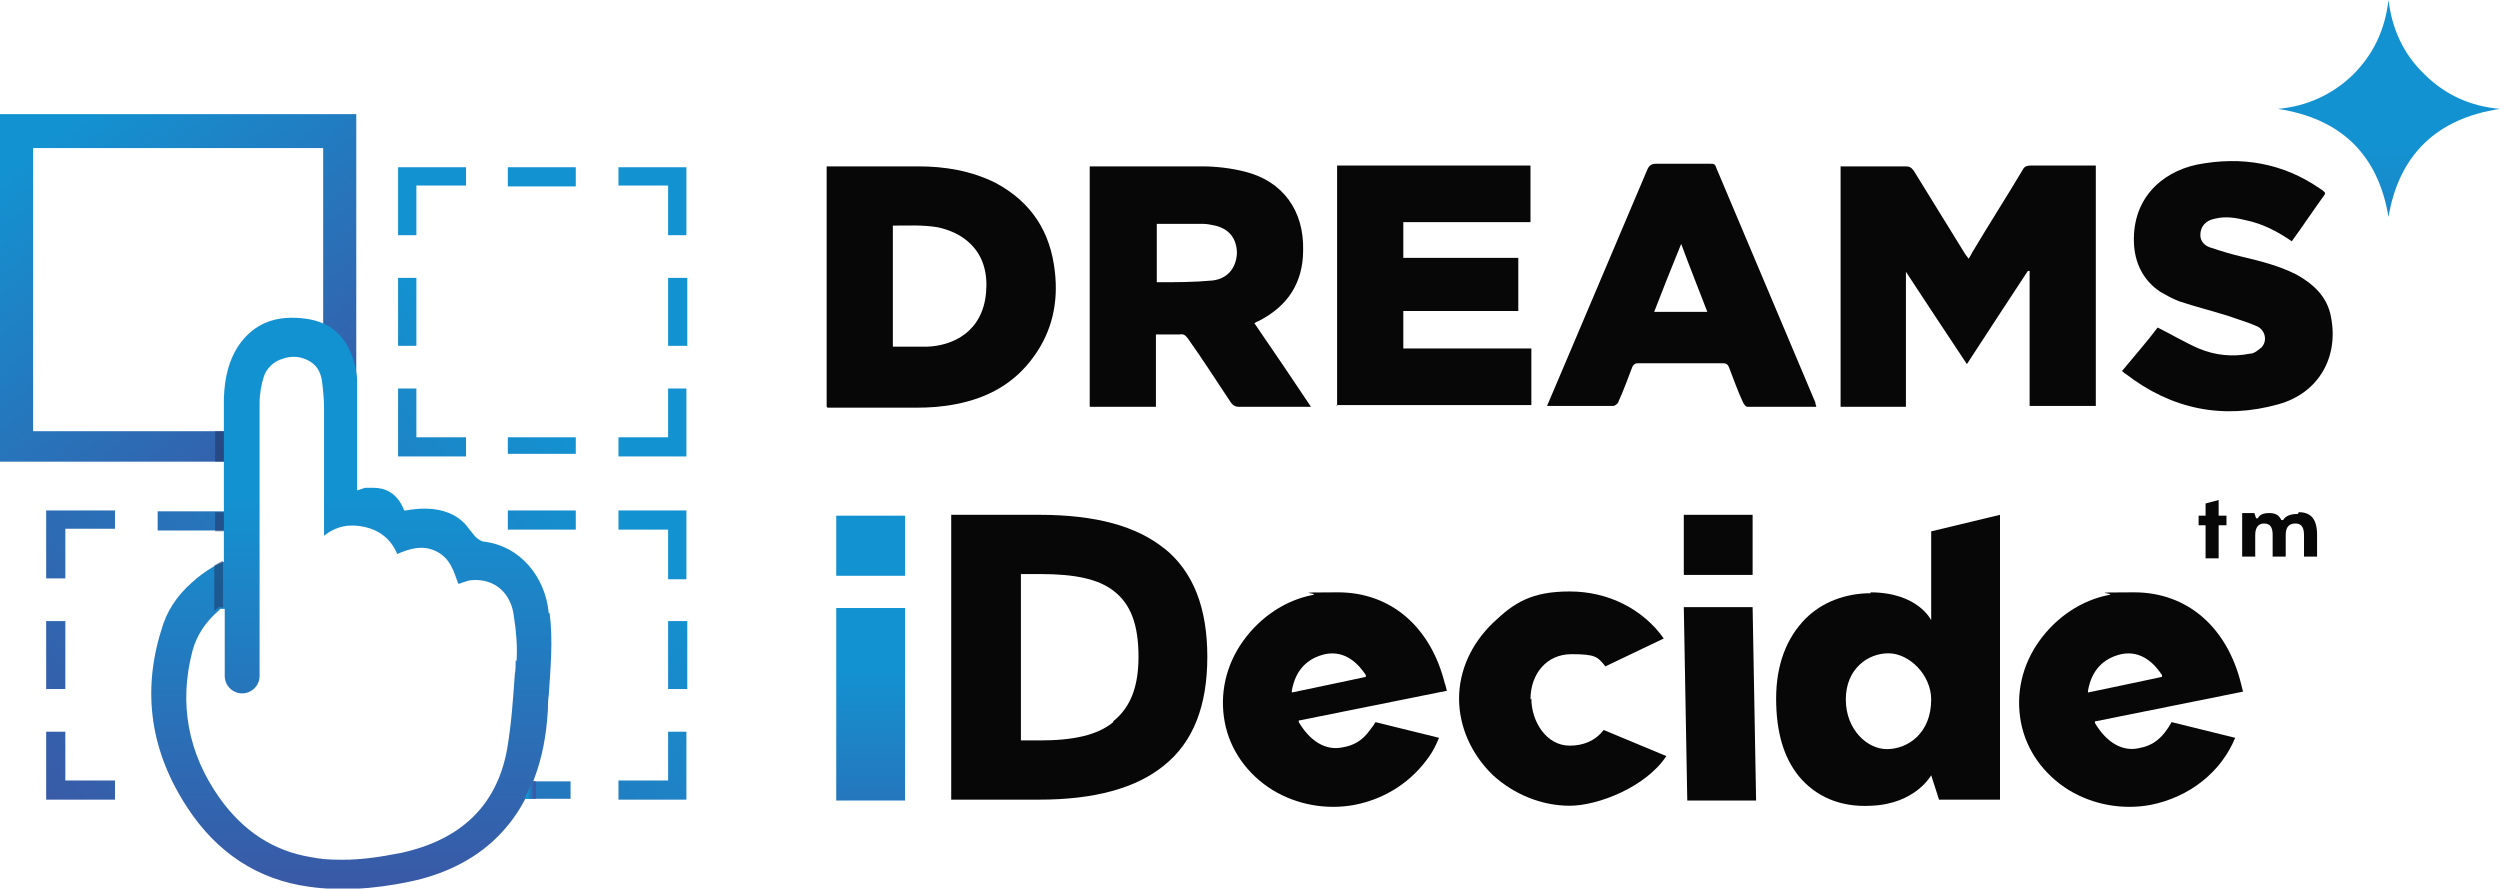 <?xml version="1.0" encoding="UTF-8"?> <svg xmlns="http://www.w3.org/2000/svg" xmlns:xlink="http://www.w3.org/1999/xlink" id="b" viewBox="0 0 287 102"><defs><style>.ac{fill:none;}.ad{fill:url(#k);}.ae{fill:url(#j);}.af{fill:url(#i);}.ag{fill:url(#p);}.ah{fill:url(#m);}.ai{fill:url(#n);}.aj{fill:url(#l);}.ak{fill:url(#g);}.al{fill:url(#f);}.am{fill:url(#e);}.an{fill:url(#q);}.ao{fill:url(#o);}.ap{fill:url(#r);}.aq{fill:url(#s);}.ar{fill:url(#u);}.as{fill:url(#w);}.at{fill:url(#v);}.au{fill:url(#t);}.av{fill:url(#z);}.aw{fill:url(#y);}.ax{fill:url(#x);}.ay{fill:url(#aa);}.az{fill:url(#ab);}.ba{fill:#070707;}.bb{fill:#1f2e5d;isolation:isolate;opacity:.5;}</style><linearGradient id="e" x1="274.3" y1="-2.9" x2="274.3" y2="62" gradientUnits="userSpaceOnUse"><stop offset=".3" stop-color="#1392d1"></stop><stop offset="1" stop-color="#3c55a3"></stop></linearGradient><linearGradient id="f" x1="99.9" y1="180.7" x2="99.9" y2="132.2" gradientTransform="translate(0 242.9) scale(1 -1)" xlink:href="#e"></linearGradient><linearGradient id="g" x1="99.9" y1="180.6" x2="99.9" y2="133.5" gradientTransform="translate(0 242.9) scale(1 -1)" gradientUnits="userSpaceOnUse"><stop offset=".3" stop-color="#1392d1"></stop><stop offset="1" stop-color="#3c55a3"></stop></linearGradient><linearGradient id="i" x1="105.5" y1="-199.9" x2="33" y2="-272.1" gradientTransform="translate(0 -153.1) scale(1 -1)" xlink:href="#g"></linearGradient><linearGradient id="j" x1="67" y1="-168.1" x2="-2.5" y2="-237.3" gradientTransform="translate(0 -153.1) scale(1 -1)" xlink:href="#g"></linearGradient><linearGradient id="k" x1="69.6" y1="-166.5" x2="1.8" y2="-232.7" gradientTransform="translate(0 -153.1) scale(1 -1)" xlink:href="#g"></linearGradient><linearGradient id="l" x1="65" y1="-158.3" x2="-7.5" y2="-229" gradientTransform="translate(0 -153.1) scale(1 -1)" xlink:href="#g"></linearGradient><linearGradient id="m" x1="71.2" y1="-164.6" x2="-1.3" y2="-235.3" gradientTransform="translate(0 -153.1) scale(1 -1)" xlink:href="#g"></linearGradient><linearGradient id="n" x1="78.8" y1="-172.4" x2="6.3" y2="-243.1" gradientTransform="translate(0 -153.1) scale(1 -1)" xlink:href="#g"></linearGradient><linearGradient id="o" x1="86.5" y1="-180.3" x2="14" y2="-251" gradientTransform="translate(0 -153.1) scale(1 -1)" xlink:href="#g"></linearGradient><linearGradient id="p" x1="92.8" y1="-186.8" x2="20.3" y2="-257.5" gradientTransform="translate(0 -153.1) scale(1 -1)" xlink:href="#g"></linearGradient><linearGradient id="q" x1="86.6" y1="-180.4" x2="14.1" y2="-251.1" gradientTransform="translate(0 -153.1) scale(1 -1)" xlink:href="#g"></linearGradient><linearGradient id="r" x1="79.1" y1="-172.7" x2="6.6" y2="-243.4" gradientTransform="translate(0 -153.1) scale(1 -1)" xlink:href="#g"></linearGradient><linearGradient id="s" x1="89" y1="-186.7" x2="16.5" y2="-257.4" gradientTransform="translate(0 -153.1) scale(1 -1)" xlink:href="#g"></linearGradient><linearGradient id="t" x1="96.6" y1="-194.5" x2="24.1" y2="-265.2" gradientTransform="translate(0 -153.1) scale(1 -1)" xlink:href="#g"></linearGradient><linearGradient id="u" x1="104.3" y1="-202.4" x2="31.8" y2="-273.1" gradientTransform="translate(0 -153.1) scale(1 -1)" xlink:href="#g"></linearGradient><linearGradient id="v" x1="110.6" y1="-208.9" x2="38.1" y2="-279.6" gradientTransform="translate(0 -153.1) scale(1 -1)" xlink:href="#g"></linearGradient><linearGradient id="w" x1="64" y1="-172.1" x2="-4.5" y2="-238.9" gradientTransform="translate(0 -153.1) scale(1 -1)" xlink:href="#g"></linearGradient><linearGradient id="x" x1="61.2" y1="-162.1" x2="-11.3" y2="-232.9" gradientTransform="translate(0 -153.1) scale(1 -1)" xlink:href="#g"></linearGradient><linearGradient id="y" x1="77.8" y1="-176.9" x2=".2" y2="-249.4" gradientTransform="translate(0 -153.1) scale(1 -1)" xlink:href="#g"></linearGradient><linearGradient id="z" x1="-7.4" y1="-150.3" x2="39.1" y2="-210" gradientTransform="translate(0 -153.1) scale(1 -1)" xlink:href="#g"></linearGradient><linearGradient id="aa" x1="40.2" y1="-189.6" x2="40.2" y2="-257.8" gradientTransform="translate(0 -153.1) scale(1 -1)" xlink:href="#g"></linearGradient><linearGradient id="ab" x1="60.2" y1="152.3" x2="61.4" y2="152.3" xlink:href="#g"></linearGradient></defs><g id="c"><g id="d"><path class="ba" d="M218.8,31.2v15.5h-7.5v-27.6c.2,0,.4,0,.7,0,2.2,0,4.5,0,6.7,0,.5,0,.7.1,1,.5,1.9,3.1,3.9,6.3,5.8,9.4.1.2.3.4.5.7.2-.3.3-.5.4-.7,1.9-3.2,3.9-6.3,5.8-9.5.2-.4.5-.5,1-.5,2.2,0,4.5,0,6.7,0h.7v27.6h-7.6v-15.5c0,0-.1,0-.2,0-2.3,3.5-4.6,7-7,10.7-2.4-3.6-4.7-7.1-7-10.6,0,0,0,0-.1,0Z"></path><path class="ba" d="M144,37.1c2.2,3.2,4.3,6.3,6.5,9.6-.2,0-.4,0-.5,0-2.6,0-5.2,0-7.8,0-.4,0-.7-.2-.9-.5-1.6-2.4-3.2-4.9-4.9-7.3-.3-.4-.5-.6-1-.5-.9,0-1.8,0-2.7,0v8.3h-7.6v-27.6c.2,0,.4,0,.7,0,4.1,0,8.1,0,12.2,0,1.6,0,3.3.2,4.9.6,4.4,1.1,6.8,4.5,6.7,9,0,3.8-1.8,6.5-5.2,8.2-.1,0-.2.1-.4.2ZM132.8,32.4c2.2,0,4.3,0,6.4-.2,1.7-.2,2.7-1.4,2.8-3.1,0-1.6-.8-2.8-2.5-3.2-.5-.1-.9-.2-1.4-.2-1.6,0-3.1,0-4.7,0-.2,0-.4,0-.6,0v6.6Z"></path><path class="ba" d="M94.9,46.7v-27.6c.2,0,.5,0,.7,0,3.3,0,6.5,0,9.8,0,3.1,0,6.1.5,8.9,1.9,4.1,2.2,6.3,5.6,6.8,10.2.4,3.5-.3,6.8-2.4,9.7-2.2,3.1-5.3,4.8-9,5.5-1.5.3-3,.4-4.4.4-3.3,0-6.6,0-9.8,0-.2,0-.3,0-.5,0ZM102.5,39.8c1.3,0,2.6,0,3.9,0,3-.1,6.4-1.7,6.8-6.2.2-2.2-.3-4.3-2-5.8-1-.9-2.2-1.4-3.5-1.7-1.7-.3-3.5-.2-5.2-.2v14Z"></path><path class="ba" d="M153.5,46.6v-27.6h22.2v6.5h-14.6v4.1h13.2v6.1h-13.2v4.3h14.7v6.5h-22.4Z"></path><path class="ba" d="M208.5,46.7c-2.7,0-5.3,0-7.9,0-.2,0-.4-.3-.5-.5-.6-1.3-1.1-2.7-1.6-4-.1-.3-.3-.5-.7-.5-3.2,0-6.5,0-9.7,0-.4,0-.5.1-.7.4-.5,1.3-1,2.7-1.6,4,0,.2-.4.5-.6.5-2.5,0-5,0-7.4,0,0,0-.1,0-.2,0,.7-1.6,1.3-3.1,2-4.7,3.2-7.5,6.3-14.9,9.5-22.4.2-.5.5-.7,1-.7,2,0,4.1,0,6.2,0,.4,0,.6,0,.7.4,3.8,9,7.6,18,11.4,27,0,0,0,.2.1.4ZM193,28c-1.1,2.7-2.1,5.2-3.1,7.8h6.1c-1-2.6-2-5.1-3-7.8Z"></path><path class="ba" d="M266.9,22.3c-1.3,1.8-2.5,3.6-3.8,5.4-1.6-1.1-3.3-2-5.2-2.4-1.2-.3-2.4-.5-3.6-.2-1.1.2-1.7.9-1.7,1.9,0,.7.5,1.2,1.1,1.4,1.2.4,2.5.8,3.8,1.1,2.1.5,4.1,1,6.1,2,2,1.1,3.6,2.6,4,4.9.9,4.6-1.4,8.7-6,10-6.4,1.8-12.3.6-17.6-3.5-.1,0-.2-.2-.4-.3,1.4-1.7,2.9-3.4,4.1-5,1.6.8,3.1,1.7,4.7,2.4,1.9.8,3.9,1,5.9.6.5,0,.9-.4,1.3-.7.7-.7.5-1.9-.4-2.4-1.1-.5-2.2-.8-3.3-1.2-1.9-.6-3.9-1.1-5.7-1.7-.8-.3-1.5-.7-2.2-1.1-1.8-1.2-2.8-3-3-5.2-.4-5.3,3-8.5,7.2-9.4,5.1-1,9.9-.2,14.2,2.8.2.1.3.2.5.4,0,0,0,0,0,.2Z"></path><path class="am" d="M287,12.5c-7.3,1.1-11.6,5.3-12.8,12.4-1.2-7.2-5.5-11.3-12.7-12.4,3.3-.3,6.2-1.6,8.6-3.9,2.4-2.4,3.7-5.2,4.1-8.6.4,3.3,1.7,6.2,4.1,8.5,2.4,2.4,5.3,3.7,8.7,4Z"></path></g><path class="ac" d="M243.6,75.5c-1.9.4-3.1,1.6-3.5,3.6l7.7-1.5c-1-1.5-2.1-2.2-3.4-2.2-.2,0-.5,0-.8,0Z"></path><path class="ac" d="M127.6,68.2c-1.7-1.3-4.3-1.9-8.3-1.9h-1.8v18.4h1.8c3.8,0,6.5-.6,8.2-2,1.9-1.5,2.8-3.8,2.8-7.1s-.9-5.9-2.7-7.3Z"></path><path class="ac" d="M216.9,75.3c-2.2,0-4.6,2-4.6,5s2.3,5.4,4.3,5.4,4.7-1.7,4.7-5.4-2.1-5-4.5-5Z"></path><path class="ac" d="M152.2,75.5c-1.9.4-3.1,1.6-3.5,3.6l7.7-1.5c-1-1.5-2.1-2.2-3.4-2.2-.2,0-.5,0-.8,0Z"></path><rect class="al" x="96" y="69.8" width="7.9" height="22.1"></rect><path class="ba" d="M133.7,63c-3.2-2.6-7.9-3.9-14.4-3.9h-10.1v32.7h10.1c6.3,0,11.1-1.3,14.3-3.9,3.4-2.7,5-6.9,5-12.5s-1.6-9.8-5-12.5ZM127.8,82.9c-1.8,1.5-4.6,2.1-8.4,2.1h-2.2v-19.1h2.2c4.1,0,6.7.6,8.4,1.9,2,1.5,2.9,3.9,2.9,7.6,0,3.4-.9,5.8-2.9,7.4Z"></path><path class="ba" d="M165.9,78.6c-1.6-6.6-6.2-10.6-12.3-10.6s-1.9.1-2.9.3c-3.1.6-6,2.5-8,5.3-2,2.8-2.7,6.1-2.1,9.3.6,3.2,2.6,6,5.5,7.8,2.8,1.7,6.2,2.3,9.4,1.7,3.6-.7,6.6-2.7,8.6-5.6.5-.7.8-1.4,1.1-2.1l-7.3-1.8c-.2.4-.5.7-.7,1-.8,1.1-1.8,1.7-3.1,1.9-1.9.4-3.7-.7-5-2.9v-.2c-.1,0,.1,0,.1,0l16.9-3.4-.2-.8ZM148.3,79.5v-.2c.4-2.3,1.7-3.7,3.8-4.2,2.4-.5,3.9,1.2,4.7,2.4v.2c.1,0-8.5,1.8-8.5,1.8Z"></path><path class="ba" d="M175.7,80.3c0-3,1.9-5.2,4.7-5.2s3,.3,3.9,1.4l6.7-3.2c-2.4-3.4-6.4-5.4-10.8-5.4s-6.4,1.3-8.8,3.6c-2.5,2.4-3.9,5.5-3.9,8.7s1.4,6.4,3.9,8.8c2.4,2.2,5.6,3.5,8.8,3.5s8.7-2.1,11.1-5.7l-7.2-3c-1,1.3-2.4,1.8-3.9,1.8-2.7,0-4.4-2.8-4.4-5.4Z"></path><path class="ba" d="M214.8,68.1c-2.9,0-5.6,1-7.5,2.9-2.2,2.2-3.4,5.3-3.4,9.2s.9,6.8,2.6,8.9c1.9,2.3,4.7,3.6,8.3,3.4,5.1-.2,6.9-3.5,6.9-3.5l.9,2.8h7v-32.7l-7.9,1.9v10.2s-1.5-3.2-7-3.2ZM216.6,86c-2.2,0-4.7-2.2-4.7-5.7s2.5-5.3,4.9-5.3,4.9,2.5,4.9,5.3c0,3.9-2.7,5.7-5.1,5.7Z"></path><path class="ba" d="M257.3,78.6c-1.6-6.6-6.2-10.6-12.3-10.6s-1.9.1-2.9.3c-3.1.6-6,2.5-8,5.3-2,2.8-2.7,6.1-2.1,9.3.6,3.2,2.6,6,5.5,7.8,2.8,1.7,6.2,2.3,9.4,1.7,4.5-.9,8.1-3.8,9.7-7.7l-7.3-1.8c-1,1.8-2.1,2.7-3.8,3-1.9.4-3.7-.7-5-2.9v-.2c-.1,0,.1,0,.1,0l16.9-3.4-.2-.8ZM239.7,79.5v-.2c.4-2.3,1.7-3.7,3.8-4.2,2.4-.5,3.9,1.2,4.7,2.4v.2c.1,0-8.5,1.8-8.5,1.8Z"></path><rect class="ak" x="96" y="59.2" width="7.9" height="6.9"></rect><polygon class="ba" points="193.7 91.9 201.6 91.9 201.2 69.7 193.3 69.7 193.7 91.9"></polygon><rect class="ba" x="193.3" y="59.1" width="7.9" height="6.9"></rect><polygon class="ba" points="253.2 64.1 254.7 64.1 254.7 60.3 255.6 60.3 255.6 59.2 254.7 59.2 254.7 57.4 253.2 57.8 253.2 59.2 252.4 59.2 252.4 60.3 253.2 60.3 253.2 64.1"></polygon><path class="ba" d="M263.8,59c-.8,0-1.4.2-1.7.7h0c0,0-.2,0-.2,0h0c-.3-.6-.7-.8-1.4-.8s-1.1.2-1.3.6h0c0,0-.2,0-.2,0l-.2-.6h-1.4v5h1.5v-2.5c0-1.1.6-1.3,1-1.3.7,0,1,.4,1,1.3v2.5h1.5v-2.5c0-1.1.6-1.3,1.1-1.3s1,.2,1,1.3v2.5h1.5v-2.5c0-1.8-.7-2.6-2.1-2.6Z"></path><g id="h"><rect class="af" x="57.4" y="89.7" width="8.1" height="2"></rect><rect class="ae" x="18.1" y="58.7" width="7.8" height="2.2"></rect><rect class="ad" x="45.7" y="31.9" width="2.1" height="7.8"></rect><polygon class="aj" points="47.8 21.3 53.5 21.3 53.5 19.2 45.7 19.2 45.7 27 47.8 27 47.8 21.3"></polygon><rect class="ah" x="58.3" y="19.2" width="7.8" height="2.2"></rect><polygon class="ai" points="71 19.2 71 21.3 76.7 21.3 76.7 27 78.8 27 78.8 19.2 71 19.2"></polygon><rect class="ao" x="76.7" y="31.9" width="2.2" height="7.8"></rect><polygon class="ag" points="76.7 44.6 76.7 50.2 71 50.2 71 52.4 78.8 52.4 78.8 44.6 76.7 44.6"></polygon><rect class="an" x="58.3" y="50.2" width="7.8" height="1.9"></rect><polygon class="ap" points="47.8 50.2 47.8 44.6 45.7 44.6 45.7 52.4 53.5 52.4 53.5 50.2 47.8 50.2"></polygon><rect class="aq" x="58.3" y="58.6" width="7.8" height="2.2"></rect><polygon class="au" points="71 58.6 71 60.8 76.7 60.8 76.7 66.5 78.8 66.5 78.8 58.6 71 58.6"></polygon><rect class="ar" x="76.7" y="71.3" width="2.2" height="7.8"></rect><polygon class="at" points="76.7 84 76.7 89.6 71 89.6 71 91.8 78.8 91.8 78.8 84 76.7 84"></polygon><rect class="as" x="5.3" y="71.3" width="2.2" height="7.8"></rect><polygon class="ax" points="7.5 60.7 13.2 60.7 13.2 58.6 5.3 58.6 5.3 66.4 7.5 66.4 7.5 60.7"></polygon><polygon class="aw" points="7.5 89.6 7.5 84 5.3 84 5.3 91.8 13.2 91.8 13.2 89.6 7.5 89.6"></polygon><path class="av" d="M25.7,49.5H3.8V17h33.3s0,24,0,24.6l3.8,5.7V13.1H0v39.9h25.8v-3.5Z"></path><path class="ay" d="M63,70.4c-.4-4.3-3.4-7.7-7.3-8.2-.5,0-1.1-.5-1.3-.8-.2-.2-.3-.4-.5-.6-2.1-3.1-6.2-2.4-7.3-2.2h-.2c-.8-2.1-2.3-2.6-3.5-2.6-.4,0-.7,0-1,0l-.9.3v-11.8c0-.2,0-.5,0-.7,0-.8-.2-1.7-.5-2.7-.9-2.6-2.6-4.1-5.3-4.5-3.5-.5-6.1.5-7.9,3.2-1,1.6-1.5,3.4-1.6,5.9,0,.8,0,11.5,0,11.5v3.4h0v3.9c-.3,0-2.2,1-3.7,2.4h0c-1.7,1.5-2.9,3.3-3.5,5.5-2.2,7.1-1.2,13.9,3,20.3,3.4,5.2,8.1,8.3,14,9.1,3.5.5,7.3.3,11.6-.6,7.1-1.5,12-5.6,14.3-12,.8-2.2,1.3-4.5,1.5-7.7,0-.5,0-1.1.1-1.7h0c.2-3.1.5-6.3.1-9.4ZM59.2,75.8c0,.5,0,1.1-.1,1.6-.2,2.9-.4,5.8-.9,8.7-1.2,6.4-5.3,10.3-12.1,11.8-2.5.5-4.7.8-6.7.8s-2.6-.1-3.7-.3c-4.3-.7-7.8-3-10.5-6.8-3.6-5.1-4.7-10.8-3.1-16.9.5-1.8,1.5-3.3,3-4.6l.2-.2h.5c0,0,0,7.7,0,7.7,0,1.1.9,2,2,2s2-.9,2-2v-8.6h0v-7.9c0-4.8,0-9.9,0-14.8,0-1.1.2-2.2.5-3.1.3-.9,1.1-1.7,2.1-2,1.1-.4,2.2-.3,3.2.3,1,.6,1.3,1.6,1.4,2.5.1.9.2,1.8.2,2.9v14.6c1.4-1.1,2.9-1.4,4.7-1,1.7.4,3,1.4,3.7,3.1,1.4-.6,2.9-1.1,4.5-.3,1.6.8,2,2.3,2.5,3.7.1,0,.3,0,.4-.1.4-.1.8-.3,1.2-.3,2.6-.2,4.5,1.5,4.8,4.2.3,1.9.4,3.6.3,5.1Z"></path><path class="bb" d="M25.7,60.9v-.2h0v-1.9h-1v2.2h1Z"></path><path class="bb" d="M24.7,53h1v-3.5h-1v3.5Z"></path><path class="az" d="M61.1,89.7c-.3.7-.6,1.4-.9,2h1.3v-2h-.3Z"></path><path class="bb" d="M24.9,69.9l.2-.2h.5v-5.3c-.1,0-.5.2-1,.5v5.2c0,0,.2,0,.2-.2Z"></path></g></g></svg> 